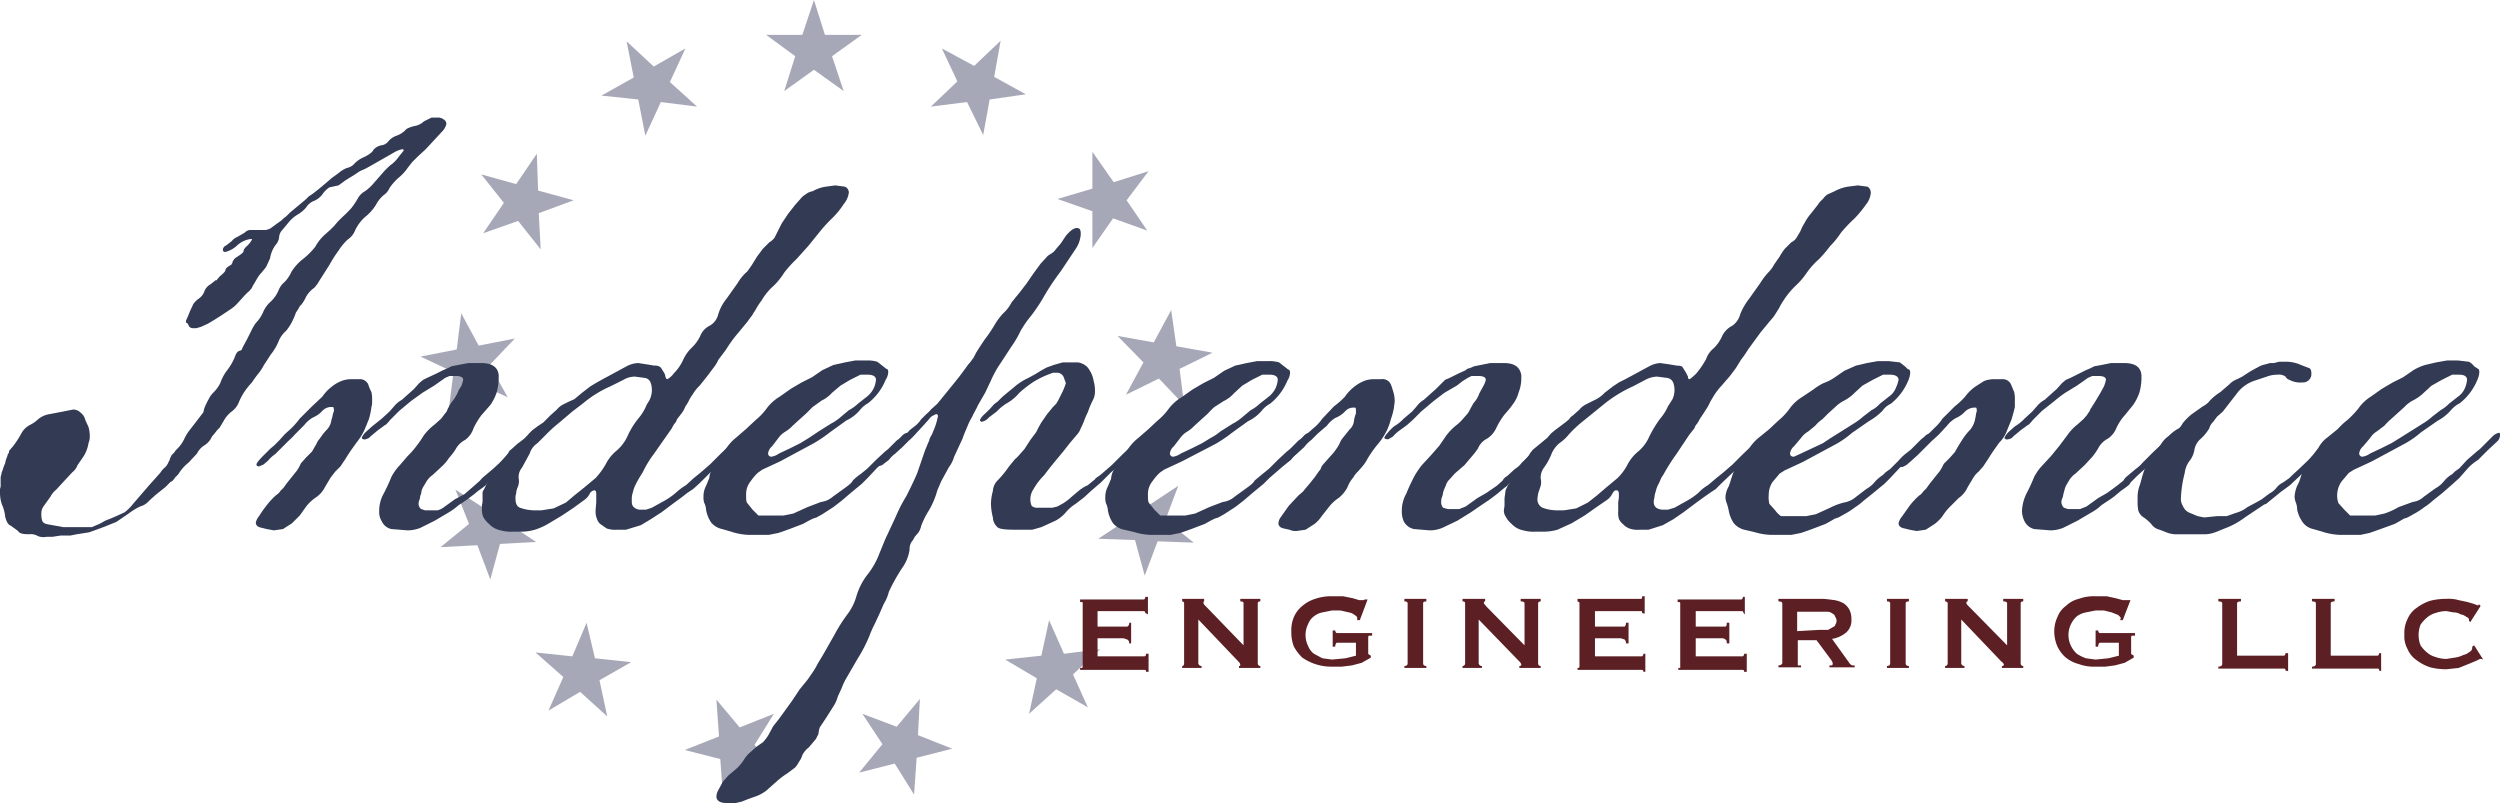 <svg xmlns="http://www.w3.org/2000/svg" viewBox="0 0 387 124.4"><path d="M152.2,20.9l-2.5-5.1-5.6.7,4.1-3.9-2.4-5.1,5,2.7,4.1-3.9-1,5.6,4.9,2.7-5.6.8Zm20.1,12.9,5.3,1.9L174.4,31l3.4-4.5-5.4,1.7-3.3-4.7v5.7l-5.4,1.6,5.4,1.9v5.7Zm7.1,24.8,3.9,4.1-.7-5.6,5.1-2.5-5.6-1-.8-5.6-2.7,5L173,52l4,4.1-2.7,5Zm-3.7,25,1.5,5.5,2-5.3,5.6.2-4.4-3.5,2-5.3-4.7,3.1-4.5-3.5,1.5,5.5L170,83.4ZM160.5,105l-1.2,5.5,4.2-3.8,4.9,2.8-2.3-5.1,4.2-3.9-5.6.7L162.4,96l-1.2,5.5-5.6.6Zm-23.9,10.2-3.6,4.4,5.5-1.4,3,4.8.4-5.7,5.5-1.4-5.3-2.1.3-5.6-3.6,4.3-5.3-2ZM111.3,114l-5.3,2.1,5.5,1.4.4,5.6,3-4.8,5.5,1.4-3.6-4.4,3-4.8-5.3,2.1-3.6-4.3ZM88.6,101.6l-5.7-.6,4.3,3.8L84.9,110l4.9-2.9,4.2,3.8-1.2-5.6,4.9-2.8-5.6-.6-1.3-5.5ZM75.3,78.9l-4.8-3.1,2.1,5.3-4.4,3.6,5.7-.3,2,5.3,1.5-5.5,5.6-.3-4.7-3.1,1.4-5.5ZM74.1,53.5l-2.7-5-.7,5.6-5.6,1.1,5.1,2.4-.7,5.6,3.9-4.1,5.2,2.4-2.8-5,3.9-4.1Zm9.2-24-.2-5.7-3.2,4.7L74.5,27,78,31.4l-3.2,4.7,5.4-1.9,3.5,4.4L83.4,33l5.4-2Zm20.4-16.8,2.4-5.2-4.9,2.8L97,6.4,98.1,12l-5,2.8,5.7.6L99.9,21l2.4-5.2,5.6.7Zm29.7-7.3h-5.7L126,0h0l-1.8,5.4h-5.6l4.5,3.3-1.7,5.4h0l4.6-3.3,4.6,3.3-1.8-5.4,4.6-3.3Z" style="fill:#a7a8b7"/><path d="M177.3,94.9c0-.1-.1-.3-.2-.3h-7.2V97h4.6a.6.6,0,0,0,.3-.6h.3v3.2h-.3a.6.6,0,0,0-.3-.6l-.6-.2h-4v2.8h7.3c.2-.1.2-.2.2-.4h.4v2.8h-.4c0-.2,0-.3-.2-.3h-10v-.3h.3a.4.4,0,0,0,.1-.3V93.4c0-.1,0-.2-.1-.2h-.3v-.4h9.9a.5.5,0,0,0,.2-.4h.4v2.7Z" style="fill:#5b1f24"/><path d="M183,103.1c.2,0,.3-.2.3-.4V93.4a.3.3,0,0,0-.3-.3v-.4h3.4v.4c-.1,0-.1,0-.1.2s.1.3.4.6l5.8,6V93.4c0-.2-.1-.3-.5-.3v-.4h3.1v.4c-.3,0-.4.1-.4.3v9.3a.4.4,0,0,0,.4.4v.3h-3.3v-.3c.2,0,.2-.1.2-.2a.9.9,0,0,0-.3-.5l-6.2-6.5v6.8a.5.5,0,0,0,.5.4v.3h-3Z" style="fill:#5b1f24"/><path d="M210.5,96h-.4v-.3c0-.2-.1-.3-.4-.5a1.9,1.9,0,0,0-.9-.4l-1.3-.3h-1.3l-1.5.3a3.1,3.1,0,0,0-1.3.6,2.7,2.7,0,0,0-.9,1.2,3.8,3.8,0,0,0,0,3.4,2.7,2.7,0,0,0,.9,1.2l1.3.7,1.5.2,2.1-.2,1.6-.4V99.5h-3a.8.8,0,0,0-.2.6h-.4V97.6h.4a.5.5,0,0,0,.2.4h5.5v.4h-.5a.4.4,0,0,0-.1.3v2.3c0,.2,0,.3.1.3l.3.2v.3l-1.4.8-1.5.4-1.6.2h-1.5a7.9,7.9,0,0,1-4.6-1.4,7,7,0,0,1-1.3-1.7,5.9,5.9,0,0,1-.4-2.3,5.3,5.3,0,0,1,.4-2.3,4.5,4.5,0,0,1,1.3-1.7,5.6,5.6,0,0,1,2-1.1,7.5,7.5,0,0,1,2.6-.4h1.7l1.5.3,1,.3h.6c.1,0,.2,0,.2-.1h.5Z" style="fill:#5b1f24"/><path d="M217.4,103.1c.4,0,.5-.2.5-.4V93.4c0-.2-.1-.3-.5-.3v-.4h3.4v.4c-.4,0-.5.1-.5.3v9.3c0,.2.1.4.5.4v.3h-3.4Z" style="fill:#5b1f24"/><path d="M226.4,103.1a.4.4,0,0,0,.4-.4V93.4c0-.2-.1-.3-.4-.3v-.4h3.5v.4c-.1,0-.2,0-.2.2s.2.3.4.6l5.9,6V93.4q0-.3-.6-.3v-.4h3.1v.4c-.2,0-.4.1-.4.3v9.3a.4.4,0,0,0,.4.4v.3h-3.3v-.3c.2,0,.3-.1.3-.2a.9.9,0,0,0-.3-.5l-6.3-6.5v6.8a.5.5,0,0,0,.5.4v.3h-3Z" style="fill:#5b1f24"/><path d="M254.2,94.9c0-.1,0-.3-.1-.3h-7.2V97h4.6a.8.8,0,0,0,.2-.6h.4v3.2h-.4a.8.8,0,0,0-.2-.6l-.6-.2h-4v2.8h7.3a.5.5,0,0,0,.2-.4h.3v2.8h-.3c0-.2-.1-.3-.2-.3h-10v-.3h.2a.4.4,0,0,0,.1-.3V93.4c0-.1,0-.2-.1-.2s-.1-.1-.2-.1v-.4h9.9c.1-.1.1-.2.1-.4h.4v2.7Z" style="fill:#5b1f24"/><path d="M269.9,94.9c0-.1-.1-.3-.2-.3h-7.2V97h4.6c.2-.1.2-.3.2-.6h.4v3.2h-.4c0-.3,0-.5-.2-.6a.8.8,0,0,0-.6-.2h-4v2.8h7.3a.5.5,0,0,0,.2-.4h.4v2.8H270c0-.2-.1-.3-.2-.3h-10v-.3h.3V93.4a.3.3,0,0,0-.1-.2h-.3v-.4h9.9a.5.5,0,0,0,.2-.4h.3v2.7Z" style="fill:#5b1f24"/><path d="M282.3,92.7l1.7.2a4.6,4.6,0,0,1,1.4.5,2.8,2.8,0,0,1,.9,1,3.3,3.3,0,0,1,.3,1.5,2.5,2.5,0,0,1-.8,2,4.5,4.5,0,0,1-2.2,1l2.8,3.9.3.2h.4v.3h-3.9v-.3h.4a.3.3,0,0,0,.1-.2v-.2l-.2-.4-2.3-3.1h-2.9V103h.5v.3h-3.5v-.3c.4,0,.6-.2.6-.4V93.4q0-.3-.6-.3v-.4Zm-.6,4.8H283l.7-.4c.2-.1.4-.2.4-.4a1,1,0,0,0,0-1.2.7.7,0,0,0-.4-.5,1.5,1.5,0,0,0-.7-.3h-4.8v3Z" style="fill:#5b1f24"/><path d="M292.1,103.1c.4,0,.5-.2.5-.4V93.4c0-.2-.1-.3-.5-.3v-.4h3.4v.4c-.4,0-.5.1-.5.3v9.3c0,.2.1.4.5.4v.3h-3.4Z" style="fill:#5b1f24"/><path d="M301.1,103.1a.4.4,0,0,0,.4-.4V93.4c0-.2-.2-.3-.4-.3v-.4h3.5v.4c-.1,0-.2,0-.2.2s.1.3.4.6l5.9,6V93.4q0-.3-.6-.3v-.4h3.1v.4c-.3,0-.4.1-.4.3v9.3a.4.4,0,0,0,.4.4v.3h-3.3v-.3c.2,0,.3-.1.3-.2s-.1-.3-.4-.5l-6.2-6.5v6.8a.5.5,0,0,0,.5.4v.3h-3Z" style="fill:#5b1f24"/><path d="M328.6,96h-.4c0-.1.1-.2.1-.3s-.2-.3-.4-.5l-1-.4-1.2-.3h-1.3l-1.5.3a3.5,3.5,0,0,0-1.4.6,3.8,3.8,0,0,0-.9,1.2,3.8,3.8,0,0,0,0,3.4,3.8,3.8,0,0,0,.9,1.2,6.1,6.1,0,0,0,1.4.7l1.5.2,2-.2,1.6-.4V99.5h-3a.8.8,0,0,0-.2.6h-.4V97.6h.4a.5.5,0,0,0,.2.4h5.5v.4H330a.4.4,0,0,0-.1.3v2.3c0,.2,0,.3.1.3l.3.2v.3l-1.4.8-1.5.4-1.5.2h-1.5a6.8,6.8,0,0,1-2.6-.4,5.4,5.4,0,0,1-2-1,5.2,5.2,0,0,1-1.3-1.7,5.9,5.9,0,0,1-.5-2.3,5.2,5.2,0,0,1,.5-2.3,3.7,3.7,0,0,1,1.3-1.7,4.3,4.3,0,0,1,2-1.1,6.8,6.8,0,0,1,2.6-.4h1.7l1.4.3,1.1.3h1.2Z" style="fill:#5b1f24"/><path d="M353.8,103.8c0-.2-.1-.3-.2-.3H343.4v-.3c.4,0,.6-.2.6-.4V93.4q0-.3-.6-.3v-.4h3.5v.4q-.6,0-.6.3v8.1h7.3a.5.5,0,0,0,.2-.4h.4v2.8Z" style="fill:#5b1f24"/><path d="M368.3,103.8c0-.2-.1-.3-.2-.3H357.9v-.3c.4,0,.6-.2.6-.4V93.4q0-.3-.6-.3v-.4h3.5v.4q-.6,0-.6.3v8.1h7.3a.5.5,0,0,0,.2-.4h.3v2.8Z" style="fill:#5b1f24"/><path d="M384.1,102h-.2l-.6.3-1.2.5-1.5.6-1.9.2a10.1,10.1,0,0,1-2.5-.3,7,7,0,0,1-2.1-1.1,3.9,3.9,0,0,1-1.4-1.7,4.1,4.1,0,0,1-.5-2.3,4.7,4.7,0,0,1,.5-2.4,3.9,3.9,0,0,1,1.4-1.7,7,7,0,0,1,2.1-1.1,10.1,10.1,0,0,1,2.5-.3,5.8,5.8,0,0,1,1.9.2l1.4.3,1,.3.5.2h.2v-.2l.3.3-1.6,2.5-.2-.2h0v-.2c0-.1-.1-.3-.4-.4a1.9,1.9,0,0,0-.9-.4,2,2,0,0,0-1.1-.3l-1.1-.2a5.1,5.1,0,0,0-1.7.3,3.3,3.3,0,0,0-1.3.7,5.2,5.2,0,0,0-1,1.1,4.4,4.4,0,0,0,0,3.2,5.2,5.2,0,0,0,1,1.1,3.3,3.3,0,0,0,1.3.7,5.1,5.1,0,0,0,1.7.3l1.3-.2a4,4,0,0,0,1.3-.4,2.3,2.3,0,0,0,1-.5.7.7,0,0,0,.4-.6v-.2l.3-.2,1.4,2.2Z" style="fill:#5b1f24"/><path d="M51.3,27.6l1.1-.8a4.6,4.6,0,0,1,1.3-.8,2,2,0,0,0,1.1-.6,4.4,4.4,0,0,1,1.6-1.1c.8-.4,1.3-.8,1.4-1.1a2.2,2.2,0,0,1,1.2-.7,1.6,1.6,0,0,0,1.1-.6,2.9,2.9,0,0,1,1.3-.9,3.6,3.6,0,0,0,1.3-.8c.2-.3.7-.5,1.5-.7a2.6,2.6,0,0,0,1.4-.7l1.2-.6h.9a1.5,1.5,0,0,1,1,.3.8.8,0,0,1,.4.7,2.6,2.6,0,0,1-.7,1.2l-2.5,2.7-1.2,1.1-.9.9-.7.9a7.5,7.5,0,0,1-1.5,1.6,8.7,8.7,0,0,0-1.3,1.5,2.5,2.5,0,0,1-.9,1.1,4.9,4.9,0,0,0-1.2,1.5,7.3,7.3,0,0,1-1.7,1.9,6.5,6.5,0,0,0-1.5,2,3.1,3.1,0,0,1-1.2,1.5,9,9,0,0,0-1.4,1.7A19.7,19.7,0,0,0,51,41l-1.4,2.2-.5.8-.4.5-.5.4a4.9,4.9,0,0,0-.8,1,6.3,6.3,0,0,1-.7,1.2,1.8,1.8,0,0,0-.5.7l-.4.6a6.9,6.9,0,0,1-.4,1,7.8,7.8,0,0,1-1.1,1.8,4.3,4.3,0,0,0-1.2,1.7,8.2,8.2,0,0,1-1.2,2l-1.1,1.7a7.2,7.2,0,0,1-.7,1.1A14.9,14.9,0,0,0,39,59.2a11.1,11.1,0,0,0-1.2,1.5,9.4,9.4,0,0,0-.8,1.5,3.2,3.2,0,0,1-1,1.4,4.6,4.6,0,0,0-1.4,1.6l-.6,1-.4.4-.3.4-.5.6a3,3,0,0,1-1.1,1.3,3.1,3.1,0,0,0-1.2,1.3l-1.3,1.4a6.9,6.9,0,0,0-1.4,1.5,2.2,2.2,0,0,1-.6.7l-.3.4a1,1,0,0,1-.5.4l-.8.8-1.5,1.2-1,.9a2.8,2.8,0,0,1-1.4.9,10.8,10.8,0,0,0-1.8,1.1L18,80.8l-2,.8-2.2.8-1.9.3-1,.2H9.4l-1.3.2H7.2A2.4,2.4,0,0,1,5.9,83a2.2,2.2,0,0,0-1.4-.3c-.9,0-1.5-.1-1.7-.5l-1.1-.8c-.5-.2-.7-.7-.9-1.4a5.9,5.9,0,0,0-.5-1.9A5.5,5.5,0,0,1,0,76.4v-.7a1.9,1.9,0,0,0,.1-.8v-.8a1.3,1.3,0,0,1,.1-.6,1.9,1.9,0,0,1,.2-.7,7.6,7.6,0,0,1,.4-1.1,4.1,4.1,0,0,1,.3-1c.1-.3.1-.4.2-.5s.1-.3.1-.4l.6-.7a13.7,13.7,0,0,0,1.3-2,3.2,3.2,0,0,1,1.3-1.3,5.1,5.1,0,0,0,1.3-.9,3.7,3.7,0,0,1,1.8-.8l2.1-.4,1.5-.3a1.6,1.6,0,0,1,1.2.5,1.9,1.9,0,0,1,.7,1.1l.5,1.1a5.2,5.2,0,0,1,.2,1.4,2.8,2.8,0,0,1-.2,1.1,5.4,5.4,0,0,1-.8,2.1L12,72a2.4,2.4,0,0,1-.8,1.1L9.9,74.5,8.7,75.8a3.5,3.5,0,0,0-.9,1.1l-1,1.4a1.9,1.9,0,0,0-.4,1.2,3.4,3.4,0,0,0,.1,1c.1.4.4.6,1.1.7l1.1.2,1.1.2h4.4l1.2-.5.9-.5.5-.2.5-.2.7-.3,1.3-.6a7.6,7.6,0,0,0,1.3-1.3l2.5-2.9.9-1,.8-.9a3.6,3.6,0,0,1,.8-.9,2.5,2.5,0,0,0,.5-.8c.1-.2.2-.3.2-.5l.3-.6a2.2,2.2,0,0,0,.6-.7,5.4,5.4,0,0,0,1.3-1.7,7,7,0,0,1,1-1.6l2-2.6a2.9,2.9,0,0,1,.3-1,9.3,9.3,0,0,1,.5-1,3.6,3.6,0,0,1,.7-1,5.5,5.5,0,0,0,1.1-1.5,7,7,0,0,1,1-1.9,9.4,9.4,0,0,0,1.2-2c.2-.6.4-1,.8-1.1s.3-.2.5-.6l.6-1.1.7-1.4a7.5,7.5,0,0,1,.7-1.2,5.7,5.7,0,0,0,1.1-1.6,4.4,4.4,0,0,1,1.2-1.7,5.3,5.3,0,0,0,1.2-1.7,3.1,3.1,0,0,1,.9-1.3,5,5,0,0,0,1.1-1.6,7.6,7.6,0,0,1,1.8-2,11.2,11.2,0,0,0,1.9-1.9,7.3,7.3,0,0,1,1.4-1.8l.9-.8.6-.6.6-.7.7-.7a17.8,17.8,0,0,0,1.4-1.4,12.8,12.8,0,0,0,1-1.5,2.8,2.8,0,0,1,1.1-1.1,7.2,7.2,0,0,0,1.4-1.3l1.4-1.6a11.4,11.4,0,0,1,1.1-1.1,5.3,5.3,0,0,0,1.3-1.3l.8-1a.2.2,0,0,0-.2-.2,3.6,3.6,0,0,0-1.3.5l-3.5,2-.9.5-.9.4-.9.6-1.3.8-1.1.8L51,29a3.8,3.8,0,0,0-1.1,1.1,3.2,3.2,0,0,1-1.3,1,2.5,2.5,0,0,0-1.2,1,5,5,0,0,1-1.3,1.1,5.3,5.3,0,0,0-1.4,1.2l-1,1.2a1.8,1.8,0,0,0-.5,1.2,2.3,2.3,0,0,1-.6,1.2,4.8,4.8,0,0,0-.8,2l-.5,1.1a2.1,2.1,0,0,1-.4.6l-.5.6a4.3,4.3,0,0,0-.7,1l-.6,1a1.1,1.1,0,0,1-.3.5c-.1.1-.2.3-.4.4l-.5.5-1,1.1a5.7,5.7,0,0,1-1.1,1l-1.5,1-1.1.7-1,.6-1.1.5-.7.2h-.5a.7.7,0,0,1-.7-.4c-.1-.3-.2-.4-.3-.4s-.1-.1-.1-.2a.6.6,0,0,1,.1-.4l.3-.7c.3-.8.6-1.3.7-1.6a3.8,3.8,0,0,1,.9-.9,2.2,2.2,0,0,0,.8-1,2.1,2.1,0,0,1,1-1.2l.5-.4c.1-.1.2-.1.2-.2h.2l.5-.6c.6-.5.9-.8.9-1s.3-.5.7-.7.2-.3.3-.3a.4.4,0,0,0,.1-.3l.2-.3c.1-.2.3-.3.6-.5s.9-.6.9-.8.1-.4.4-.7a3.8,3.8,0,0,0,.9-1.1c0-.1,0-.1-.2-.1a3.8,3.8,0,0,0-2.1,1,4.1,4.1,0,0,1-1.8,1c-.3,0-.4-.1-.4-.4A.8.8,0,0,1,35,38l.9-.7a1.8,1.8,0,0,1,.8-.6l1.2-.7a1.2,1.2,0,0,1,.9-.4h2.4l.6-.2,1.1-.8.7-.5.3-.3.4-.3.6-.6,2.4-2,.5-.5.6-.4.9-.7,1.2-1Z" style="fill:#323a54"/><path d="M45.1,66.3a13.4,13.4,0,0,0,1.3-1.5l1.9-1.9,1.6-1.5a6.7,6.7,0,0,1,1.4-1.5,6,6,0,0,1,1.5-.9,4.1,4.1,0,0,1,1.6-.3h1.2a1.4,1.4,0,0,1,1.4.8,7.3,7.3,0,0,0,.5,1.2,5.3,5.3,0,0,1,.1,1.3,2.8,2.8,0,0,1-.1,1,11.8,11.8,0,0,1-.4,1.9l-.7,1.7a10,10,0,0,1-1.2,1.9c-.5.7-1.1,1.5-1.7,2.5l-.8,1.2-.8.8-.7.9-.9,1.5A4.1,4.1,0,0,1,48.9,77a6.4,6.4,0,0,0-1.5,1.4l-1,1.4L45.2,81l-1.4.9-1.4.2-1.1-.2-.8-.2c-.6-.1-.9-.4-.9-.8a2.3,2.3,0,0,1,.5-1,17.7,17.7,0,0,1,1.2-1.7,11,11,0,0,1,1.5-1.6,1.7,1.7,0,0,0,.6-.6l.5-.5.5-.7.8-1,.8-1,.3-.5.3-.6.8-.9.9-.9.4-.7.3-.5a2.5,2.5,0,0,1,.5-.8,9.8,9.8,0,0,1,1.2-1.5,2.6,2.6,0,0,0,.6-1.4c.2-.5.2-.9.3-1.1a1.1,1.1,0,0,0,.1-.5c0-.1-.1-.3-.1-.4h-.4a1.9,1.9,0,0,0-1.3.6,4.1,4.1,0,0,1-1.4,1,4.4,4.4,0,0,0-1.4,1.2l-1.4,1.4a9.3,9.3,0,0,1-1,1l-1.1,1.1-1,1a5.2,5.2,0,0,0-1.1,1l-.7.6-.7.3c-.2,0-.4-.1-.4-.3s.4-.7,1.1-1.4.3-.3.5-.5l.5-.5.7-.6.7-.7.9-1Zm28.3,8.9.9-.8a4.5,4.5,0,0,1,.7-.7l1.3-1.1,1.1-1,1.3-1.3,2.2-2.1.4-.4a1.5,1.5,0,0,1,.8-.5.3.3,0,0,1,.3.3,1.3,1.3,0,0,1-.4,1,7.6,7.6,0,0,0-1.3,1.3,12.9,12.9,0,0,1-1.8,1.6l-1.4,1.3-.9.8-1.1,1.1c-.1.3-.4.5-.8.8L74,76l-.6.5-1.2.9-1.2.8a11.2,11.2,0,0,1-1.5,1.1l-2.2,1.3-2.2,1.1a5.4,5.4,0,0,1-2,.4l-2.5-.2a2.1,2.1,0,0,1-1.5-1.2,2.7,2.7,0,0,1-.4-1.6,5.4,5.4,0,0,1,.7-2.7,27.8,27.8,0,0,0,1.2-2.6A8.3,8.3,0,0,1,61.9,72l1.2-1.4A12.2,12.2,0,0,0,64.5,69a15.9,15.9,0,0,0,1.1-1.6,8.8,8.8,0,0,1,1.7-1.7l1-.9.6-.8a1.6,1.6,0,0,0,.4-.7l.5-.9a7.7,7.7,0,0,0,1-1.5,4.1,4.1,0,0,1,.6-1.1,6.5,6.5,0,0,0,.3-1q0-.6-1.2-.6h-.9l-.7.3-.7.5-1,.7-1.8,1.1-1.8,1.3-1.8,1.5L60.4,65c-.4.5-.7.8-.8.8l-1.1.8-1.2,1c-.1.2-.4.3-.7.4s-.6-.1-.6-.2.2-.5.6-.9l1-.9,1.5-1.2,1.2-1.1.7-.8a4,4,0,0,1,1.2-1l1.9-1.7.8-.9.6-.5.6-.3,1.3-.6,1.2-.6.7-.3.6-.3,1-.2,1.6-.3h2c1.6,0,2.6.6,2.7,1.9v.5a8.8,8.8,0,0,1-.3,2.1,7.5,7.5,0,0,1-1,2l-1.4,1.6a11.7,11.7,0,0,0-1.2,2A3.6,3.6,0,0,1,72,68.1a3.5,3.5,0,0,0-1.5,1.5,11.3,11.3,0,0,1-1,1.3,6.9,6.9,0,0,1-1.1,1.3L67,73.5a3.8,3.8,0,0,0-.9.9l-.6,1a2.2,2.2,0,0,0-.3,1,1.9,1.9,0,0,0-.2.8,1.9,1.9,0,0,0-.2.7,1,1,0,0,0,.4.9l.6.2h1.9a2.5,2.5,0,0,0,.9-.4l1.8-1.3,1.5-.8Z" style="fill:#323a54"/><path d="M106.2,75.1l1.2-1.1,1-.8,1.5-1.3,1.6-1.6,2.2-2.1.4-.4a2.1,2.1,0,0,1,.9-.5c.2,0,.2.1.2.3a1.3,1.3,0,0,1-.4,1l-1.3,1.3-1.7,1.6-1.5,1.3-2,2-1,.9-.9.6-.9.7-1.1.8-2,1.5-1.7,1.1-1.5.9-2.3.7H95.6a4.2,4.2,0,0,1-1.7-.2l-1-.7a1.8,1.8,0,0,1-.5-.8,2.9,2.9,0,0,1-.2-1.2c0-.5.1-1,.1-1.5V76.5q0-.6-.3-.6a1,1,0,0,0-.7.5,2.7,2.7,0,0,1-1,1.1l-1.5,1.1L87,79.8,85,81a10.2,10.2,0,0,1-2.2,1,7.8,7.8,0,0,1-2.4.3h-1a5.8,5.8,0,0,1-1.9-.2,3.3,3.3,0,0,1-1.8-1,3.5,3.5,0,0,1-.9-1.1,3,3,0,0,1-.2-1v-.8a2.8,2.8,0,0,0,.1-.9v-.9a.8.8,0,0,1,.2-.6l.3-.6.4-.8.4-.9.3-.6.5-.6.8-.9.7-.8.4-.5a1,1,0,0,1,.4-.5l1-.9,1.2-.9.6-.7.5-.5.8-.6.9-.6.5-.5.6-.6,1-.9a3.1,3.1,0,0,1,1-.8l.8-.4.9-.4,1.2-1,1.3-1,1-.6.9-.5,1.3-.7L97,56.7a4.1,4.1,0,0,1,1.8-.5l1.3.2,1.2.2a1.3,1.3,0,0,1,1,.3l.5.8a1.4,1.4,0,0,1,.2.6c.1.3.2.4.3.4a2.9,2.9,0,0,0,1-.9,7.2,7.2,0,0,0,1.5-2.2,6.2,6.2,0,0,1,1.2-1.7,6.2,6.2,0,0,0,1.4-1.9,3,3,0,0,1,1.5-1.6,2.8,2.8,0,0,0,1.3-1.8,7.1,7.1,0,0,1,1.3-2.4l1.7-2.4a7.1,7.1,0,0,1,1.5-1.8l.7-1,.8-1.3.9-1.2,1-1a2.7,2.7,0,0,0,.8-.7l.5-1,.6-1.2,1-1.5,1.1-1.4.8-.9a2.7,2.7,0,0,1,.8-.7,2.3,2.3,0,0,1,1.1-.5,5.9,5.9,0,0,1,2-.7l1.5-.2,1.5.2a1,1,0,0,1,.6.9,3.4,3.4,0,0,1-.8,1.8,12.4,12.4,0,0,1-1.8,2.2,21.9,21.9,0,0,0-2,2.2l-1.7,2.1-1.8,2a18,18,0,0,0-1.9,2.1,10.8,10.8,0,0,1-1.6,2,9.3,9.3,0,0,0-1.9,2.3,12.3,12.3,0,0,0-.8,1.2,5.6,5.6,0,0,1-.5.8,2.1,2.1,0,0,1-.4.6l-.5.7-1.4,1.7a19.7,19.7,0,0,0-1.9,2.6l-1.2,1.6a5.7,5.7,0,0,1-.8,1.3l-.9,1.2-1.2,1.5a6,6,0,0,0-1.1,1.4,5.3,5.3,0,0,0-.6,1,5.6,5.6,0,0,1-.5.8,4.1,4.1,0,0,1-.6,1.1l-.7.9a1.6,1.6,0,0,1-.4.7,4.3,4.3,0,0,0-.4.7l-.7,1-2.1,3a16,16,0,0,0-1.7,2.8l-.5.8-.4.7-.3.6a4.6,4.6,0,0,0-.3.9,3.6,3.6,0,0,0-.2,1v.6q0,1,1.2,1.2h1l.9-.3,1.8-1a10.8,10.8,0,0,0,1.9-1.3A9.1,9.1,0,0,1,106.2,75.1Zm-23-6.5A3,3,0,0,0,82,70.2l-1.2,2.2a2.2,2.2,0,0,0-.5,1.7,2.3,2.3,0,0,1-.2,1.4,2.9,2.9,0,0,0-.2.9,1.9,1.9,0,0,0-.1.8c0,.7.2,1.2.7,1.4a6.9,6.9,0,0,0,2.2.4h1.1l1.9-.3,1.9-.9,1.3-1.1,1.5-1.2L92.2,74a11.4,11.4,0,0,0,1.6-2.2,6.4,6.4,0,0,1,1.6-2,6.5,6.5,0,0,0,1.7-2.2,12.6,12.6,0,0,1,1.7-2.8,7.6,7.6,0,0,0,1.2-1.9c.2-.5.5-.8.6-1.1a3.4,3.4,0,0,0,.3-1.7,2.9,2.9,0,0,0-.2-.9,1.1,1.1,0,0,0-.9-.7l-1.5-.2a3.5,3.5,0,0,0-1.8.5l-2,1a17.5,17.5,0,0,0-4.2,2.6l-1.7,1.3-2,1.7a22.3,22.3,0,0,0-2,1.8Z" style="fill:#323a54"/><path d="M133.4,74.9l-1.7,1.4-1.4,1.2-1.3,1-1.7,1.1-.9.5-.6.2-.6.3-.9.5-2.1.8-1.7.6-1.5.3h-3.1a9.7,9.7,0,0,1-2.4-.4l-1.7-.5a3,3,0,0,1-1.7-1,5,5,0,0,1-.8-2,2.9,2.9,0,0,0-.3-1.1,2.8,2.8,0,0,1-.1-.9,3.5,3.5,0,0,1,.4-1.7l.5-1.2a2.9,2.9,0,0,1,.2-.9,2.5,2.5,0,0,1,.4-.7,3.8,3.8,0,0,1,.7-1.1l1.4-2a7.1,7.1,0,0,1,1.5-1.6l1.5-1.3,1.5-1.4a9.8,9.8,0,0,0,1.7-1.8,7,7,0,0,1,2-1.8l1.7-1.2,1.7-1,1.6-.8,1.6-1.1,1.7-.8,1.8-.4,1.6-.3h1.8a5.1,5.1,0,0,1,1.6.2l.9.7.5.4c.2,0,.3.2.3.5a2.4,2.4,0,0,1-.4,1.2,8.9,8.9,0,0,1-2.7,3.6,4.2,4.2,0,0,0-1.3,1.1,6.3,6.3,0,0,1-2.1,1.6l-2.5,1.8a22,22,0,0,1-2.5,1.7l-5.2,2.8-1.5.7-1.3.6-.7.5a8.1,8.1,0,0,0-1.1,1.3,3.1,3.1,0,0,0-.7,2c0,.8,0,1.2.2,1.4l.8,1,.9.9h3.9l1.5-.3,2.2-1,2.1-.8a3.3,3.3,0,0,0,1.8-.8l1.8-1.3c.7-.5,1.2-.9,1.3-1.2a7.6,7.6,0,0,1,1.2-1l.5-.4.6-.5,1.3-1.3,1.4-1.3.5-.4.6-.6.7-.7.4-.3.4-.4a1.5,1.5,0,0,1,.8-.5.3.3,0,0,1,.3.3,1.3,1.3,0,0,1-.4,1l-1.5,1.3a6,6,0,0,1-.8.8,3,3,0,0,1-.8.8l-1.4,1.2L134.3,74ZM125.8,63l-1,1-1,.9-1.1,1a5.3,5.3,0,0,1-1.1.9,3.6,3.6,0,0,0-1.1,1l-1,1.3a1.7,1.7,0,0,0-.6,1.1.5.5,0,0,0,.5.5,2.8,2.8,0,0,0,1.2-.5l1.7-.8,1.6-.8,1.3-.8,1.5-1,1.9-1.2a7.4,7.4,0,0,0,1.6-1.1l1.2-1a6.1,6.1,0,0,0,1.4-1l1.4-1.1a3.8,3.8,0,0,0,1.1-1.4,4.1,4.1,0,0,0,.3-1.2c0-.5-.4-.8-1.3-.8h-1.1l-1.6.8-1.5.9-1.3,1.1a5.1,5.1,0,0,1-1.6,1.2Z" style="fill:#323a54"/><path d="M141.8,67.1a11.1,11.1,0,0,1-1.1,1.1l-1,1-1.1,1a4.7,4.7,0,0,0-1,1l-.8.6a.9.9,0,0,1-.6.3c-.3,0-.4-.1-.4-.3s.3-.7,1.1-1.4l.4-.5.6-.5.7-.6.7-.7a2.9,2.9,0,0,1,.7-.8,2.3,2.3,0,0,0,.8-.7l.9-.7a4.5,4.5,0,0,0,.9-1l.8-.8a4.6,4.6,0,0,0,.7-.7l1-.9,1.3-1.6,1.3-1.6.8-1,.6-.8.8-1.1c.4-.4.6-.8.8-1l.4-.8.5-.8.8-1.2a21.9,21.9,0,0,0,1.5-2.2,10.2,10.2,0,0,1,1.4-1.9,5.9,5.9,0,0,0,1.3-1.7l1.3-1.6,1-1.3,1.1-1.6,1.1-1.5,1.1-1.2.9-.6.5-.6.6-.7.8-1.2c.7-.8,1.2-1.2,1.7-1.2s.6.3.6,1a4.6,4.6,0,0,1-.7,2.1L164.2,42a37.4,37.4,0,0,0-2.6,3.9,26.1,26.1,0,0,1-2,3,16.4,16.4,0,0,0-1.6,2.3,16.2,16.2,0,0,1-1.4,2.4l-1.7,2.6a16.3,16.3,0,0,0-1.5,2.7l-.9,1.9-1.1,1.9c-.3.7-.7,1.3-.9,1.8a9,9,0,0,0-.7,1.4c-.3.7-.6,1.4-.8,2l-1.3,2.8a4.8,4.8,0,0,1-.8,1.6l-.6,1.1-.6,1.1-.6,1.4a12.6,12.6,0,0,1-1.3,3.1,13.4,13.4,0,0,0-1.2,2.4,3,3,0,0,1-.4,1l-.6.7a3.5,3.5,0,0,1-.5.8,2.1,2.1,0,0,0-.3,1.2,6.4,6.4,0,0,1-1.2,2.9,29,29,0,0,0-2,3.6,6.8,6.8,0,0,1-.8,1.9l-.7,1.6-.7,1.5a15.9,15.9,0,0,0-.8,1.8,22.5,22.5,0,0,1-1.8,3.5L131,105a9.3,9.3,0,0,0-.7,1.5l-.6,1.3a5.3,5.3,0,0,1-.6,1.4l-1.2,1.9-1,1.5a4.4,4.4,0,0,0-.2,1l-.4.8-1.1,1.3a3.5,3.5,0,0,0-1,1.2,3.1,3.1,0,0,1-.5,1,4.7,4.7,0,0,1-.6.9l-1.2.9a13.2,13.2,0,0,0-1.6,1.2l-.9.8-.8.7a5.8,5.8,0,0,1-1.4.8l-1.4.5-1,.4-.9.2h-1.5c-1,0-1.5-.4-1.5-1a2.2,2.2,0,0,1,.3-1l.7-1.3.9-1,.6-.5.7-.6a7.6,7.6,0,0,0,1-1.2,5,5,0,0,1,1.1-1.3l.9-.8,1-.7a6.2,6.2,0,0,0,.9-1.2l.7-1.3.8-1,.8-1.1,1.3-1.8,1.2-1.8.9-1.1a10.5,10.5,0,0,0,.8-1.1,11.8,11.8,0,0,0,1.1-1.8c1-1.6,1.8-3.1,2.5-4.3a24.9,24.9,0,0,1,2-3.2,8.5,8.5,0,0,0,1.5-3,10.2,10.2,0,0,1,1.8-3.4,12.2,12.2,0,0,0,1.8-3.3c.4-.9.7-1.8,1.2-2.8l1.3-2.8a23.1,23.1,0,0,1,1.6-3.1c.6-1.2,1.2-2.4,1.7-3.6l1.2-3.5.5-1.2a1.4,1.4,0,0,0,.2-.6c.1-.1.1-.2.2-.4a1.6,1.6,0,0,0,.3-.6,10.5,10.5,0,0,0,.8-2.5.3.3,0,0,0-.3-.3l-.6.3a2.3,2.3,0,0,0-.5.5l-.8.9ZM166.5,78a6.4,6.4,0,0,0-1.5,1.3,5.6,5.6,0,0,1-1.6,1.3l-1.1.5-1.1.5-1.4.4h-2.7c-1.5,0-2.4-.1-2.7-.4a2.1,2.1,0,0,1-.7-1.5,8.9,8.9,0,0,1-.3-2.2,8.1,8.1,0,0,1,.3-1.9,2.5,2.5,0,0,1,.8-1.7,16.3,16.3,0,0,0,1.7-2.1l.9-1.1a4.6,4.6,0,0,0,.7-.7l.8-.9.9-1.4.9-1.2.4-.8.4-.7.9-1.3L163,63l.5-.5.3-.5.5-1a9.8,9.8,0,0,0,.7-1.7l-.3-.8a1.1,1.1,0,0,0-1-.8H163l-.8.3a14.8,14.8,0,0,0-2.2,1.1,18.4,18.4,0,0,0-2.2,1.7,7,7,0,0,1-1.9,1.6,7,7,0,0,0-1.6,1.3l-1.2.9a1.9,1.9,0,0,1-1.2.7l-.2-.2q0-.3.6-.9a15.3,15.3,0,0,0,1.3-1.3,3,3,0,0,1,.8-.7l.8-.8.6-.5,1.1-.9a9.1,9.1,0,0,1,2.3-1.5l1.1-.6.8-.5.9-.5,1.1-.4,1.4-.4h2.4a2.7,2.7,0,0,1,1.4.7,4.5,4.5,0,0,1,1,2.2,5.3,5.3,0,0,1,.2,1.6,2.8,2.8,0,0,1-.3,1.3,13.5,13.5,0,0,0-.8,1.9,11.4,11.4,0,0,0-.6,1.4,11.7,11.7,0,0,1-.5,1.1,2.7,2.7,0,0,1-.6,1l-1.1,1.3-1.1,1.4-1,1.2-.9,1.1-1,1.3a9.6,9.6,0,0,0-1.6,2.1,2.8,2.8,0,0,0-.5,1.6,2.5,2.5,0,0,0,.2,1,1.2,1.2,0,0,0,.9.3h2.3l.8-.2.9-.5a9.2,9.2,0,0,0,1.4-1.1l1.2-1,.6-.4.6-.3,1.1-.9c.1-.2.3-.3.6-.5l.5-.4,1.5-1.3,1.6-1.6,2.2-2.1.4-.4a2.1,2.1,0,0,1,.9-.5c.2,0,.2.1.2.3a1.3,1.3,0,0,1-.4,1l-1.3,1.3L174,71.5l-2,1.6-1.6,1.6L169,75.9,167.8,77Z" style="fill:#323a54"/><path d="M195.6,74.9l-1.7,1.4-1.4,1.2-1.3,1-1.7,1.1-.9.5-.6.2-.6.3-.9.5-2.1.8-1.7.6-1.5.3h-3.1a9.7,9.7,0,0,1-2.4-.4L174,82a3,3,0,0,1-1.7-1,5,5,0,0,1-.8-2,2.9,2.9,0,0,0-.3-1.1,2.8,2.8,0,0,1-.1-.9,3.5,3.5,0,0,1,.4-1.7l.5-1.2a2.9,2.9,0,0,1,.2-.9,2.5,2.5,0,0,1,.4-.7,3.8,3.8,0,0,1,.7-1.1l1.4-2a7.1,7.1,0,0,1,1.5-1.6l1.5-1.3,1.5-1.4a9.8,9.8,0,0,0,1.7-1.8,7,7,0,0,1,2-1.8l1.7-1.2,1.7-1,1.6-.8,1.6-1.1,1.7-.8,1.8-.4,1.6-.3h1.8a5.1,5.1,0,0,1,1.6.2l.9.7.5.4c.2,0,.3.2.3.5a2.4,2.4,0,0,1-.4,1.2,8.9,8.9,0,0,1-2.7,3.6,4.2,4.2,0,0,0-1.3,1.1,6.3,6.3,0,0,1-2.1,1.6l-2.5,1.8a22,22,0,0,1-2.5,1.7L183,71.4l-1.5.7-1.3.6-.7.5a8.1,8.1,0,0,0-1.1,1.3,3.1,3.1,0,0,0-.7,2c0,.8,0,1.2.2,1.4l.8,1,.9.9h3.9l1.5-.3,2.2-1,2.1-.8a3.3,3.3,0,0,0,1.8-.8l1.8-1.3c.7-.5,1.2-.9,1.3-1.2l1.2-1,.5-.4.6-.5,1.3-1.3,1.4-1.3.5-.4.6-.6.7-.7.4-.3.4-.4a1.5,1.5,0,0,1,.8-.5.3.3,0,0,1,.3.3,1.3,1.3,0,0,1-.4,1L201,69.9a6,6,0,0,1-.8.8,3,3,0,0,1-.8.8L198,72.7,196.5,74ZM188,63a9.3,9.3,0,0,0-1,1l-1,.9-1.1,1a5.3,5.3,0,0,1-1.1.9,3.6,3.6,0,0,0-1.1,1l-1,1.3a1.7,1.7,0,0,0-.6,1.1.5.5,0,0,0,.5.5,2.8,2.8,0,0,0,1.2-.5l1.7-.8,1.6-.8,1.3-.8a7.7,7.7,0,0,0,1.5-1l1.9-1.2a7.4,7.4,0,0,0,1.6-1.1l1.2-1a6.1,6.1,0,0,0,1.4-1l1.4-1.1a3.8,3.8,0,0,0,1.1-1.4,4.1,4.1,0,0,0,.3-1.2c0-.5-.4-.8-1.3-.8h-1.1l-1.6.8-1.5.9L191,60.9a5.1,5.1,0,0,1-1.6,1.2Z" style="fill:#323a54"/><path d="M203.3,66.3a7,7,0,0,0,1.4-1.5l1.8-1.9a12.9,12.9,0,0,0,1.7-1.5,6.7,6.7,0,0,1,1.4-1.5,6,6,0,0,1,1.5-.9,4.1,4.1,0,0,1,1.6-.3h1.1a1.4,1.4,0,0,1,1.5.8c.2.5.3.9.4,1.2a5.1,5.1,0,0,1,.2,1.3c0,.4-.1.8-.1,1a9.8,9.8,0,0,1-.5,1.9,8.8,8.8,0,0,1-.6,1.7,10,10,0,0,1-1.2,1.9,18,18,0,0,0-1.8,2.5,6.2,6.2,0,0,1-.8,1.2l-.7.8a3.5,3.5,0,0,0-.7.9,4.9,4.9,0,0,0-.9,1.5,5.1,5.1,0,0,1-1.4,1.7,6.4,6.4,0,0,0-1.5,1.4l-1.1,1.4a5.4,5.4,0,0,1-1.1,1.2l-1.4.9-1.4.2a2.3,2.3,0,0,1-1.1-.2l-.9-.2c-.5-.1-.8-.4-.8-.8a1.9,1.9,0,0,1,.4-1l1.2-1.7,1.5-1.6.7-.6.4-.5.6-.7.8-1,.7-1a.9.9,0,0,0,.3-.5,2.1,2.1,0,0,1,.4-.6l.8-.9.8-.9.5-.7.3-.5a5.9,5.9,0,0,1,.4-.8l1.2-1.5a2.1,2.1,0,0,0,.7-1.4,5.3,5.3,0,0,1,.3-1.1v-.5a.6.6,0,0,0-.1-.4h-.4a1.7,1.7,0,0,0-1.2.6,4.2,4.2,0,0,1-1.5,1,4.4,4.4,0,0,0-1.3,1.2L204,67.1l-1,1a5.7,5.7,0,0,0-1.1,1.1l-1.1,1a4.7,4.7,0,0,0-1,1l-.8.6a.9.9,0,0,1-.6.3c-.3,0-.4-.1-.4-.3s.3-.7,1.1-1.4l.4-.5.6-.5.7-.6.7-.7a2.8,2.8,0,0,1,.9-1Zm28.4,8.9.9-.8a1.6,1.6,0,0,1,.7-.7l1.2-1.1a3.6,3.6,0,0,0,1.1-1,15.6,15.6,0,0,0,1.3-1.3l2.2-2.1.5-.4a1.5,1.5,0,0,1,.8-.5.3.3,0,0,1,.3.3,1.4,1.4,0,0,1-.5,1L239,69.9l-1.8,1.6-1.5,1.3-.8.8a5.6,5.6,0,0,0-1.1,1.1,3.6,3.6,0,0,1-.9.8l-.6.5-.6.5-1.2.9-1.2.8-1.6,1.1-2.1,1.3-2.3,1.1a5,5,0,0,1-2,.4l-2.4-.2a2.3,2.3,0,0,1-1.6-1.2,3.8,3.8,0,0,1-.3-1.6,5.4,5.4,0,0,1,.7-2.7c.4-1,.8-1.8,1.2-2.6a14,14,0,0,1,1.2-1.8l1.3-1.4,1.4-1.6,1.1-1.6a8.8,8.8,0,0,1,1.7-1.7,7.6,7.6,0,0,0,.9-.9l.7-.8a4.3,4.3,0,0,0,.4-.7l.5-.9a4.2,4.2,0,0,0,.9-1.5l.6-1.1a3.5,3.5,0,0,0,.4-1q0-.6-1.2-.6h-1l-.6.3-.8.5-.9.7-1.9,1.1-1.7,1.3L220,63.7,218.7,65l-.9.8-1.1.8a5.9,5.9,0,0,0-1.1,1l-.7.4c-.4,0-.6-.1-.6-.2s.2-.5.6-.9a7.6,7.6,0,0,1,.9-.9,6.4,6.4,0,0,0,1.5-1.2l1.3-1.1.7-.8a3.6,3.6,0,0,1,1.1-1l1.9-1.7.9-.9.5-.5.7-.3,1.2-.6,1.3-.6a.9.9,0,0,1,.6-.3l.7-.3,1-.2,1.5-.3h2.1c1.6,0,2.5.6,2.7,1.9v.5a5.9,5.9,0,0,1-.4,2.1,5.4,5.4,0,0,1-1,2c-.4.6-.9,1.1-1.3,1.6a11.7,11.7,0,0,0-1.2,2,3.8,3.8,0,0,1-1.4,1.6,2.9,2.9,0,0,0-1.4,1.5,11.3,11.3,0,0,1-1,1.3l-1.1,1.3-1.5,1.3-.8.9a2.1,2.1,0,0,0-.6,1,6.9,6.9,0,0,0-.4,1,3.1,3.1,0,0,1-.2.8,1.7,1.7,0,0,0-.1.7,1.2,1.2,0,0,0,.3.9l.7.2h1.8l1-.4,1.8-1.3,1.4-.8Z" style="fill:#323a54"/><path d="M264.4,75.1l1.3-1.1,1-.8,1.5-1.3,1.6-1.6,2.2-2.1.4-.4a1.5,1.5,0,0,1,.8-.5.3.3,0,0,1,.3.3,1.3,1.3,0,0,1-.4,1,7.6,7.6,0,0,0-1.3,1.3,12.9,12.9,0,0,1-1.8,1.6l-1.4,1.3-2.1,2-.9.9-.9.6-1,.7-1.1.8-2,1.5L259,80.4l-1.6.9-2.2.7h-1.4a3.7,3.7,0,0,1-1.6-.2,2.9,2.9,0,0,1-1-.7,2.1,2.1,0,0,1-.6-.8,3.5,3.5,0,0,1-.1-1.2V77.7a4.9,4.9,0,0,0,.1-1.2c0-.4-.1-.6-.4-.6s-.4.2-.6.5a2.7,2.7,0,0,1-1,1.1L247,78.6l-1.7,1.2-2,1.2-2.2,1a7.8,7.8,0,0,1-2.4.3h-1a5.8,5.8,0,0,1-1.9-.2,3.3,3.3,0,0,1-1.8-1,3.5,3.5,0,0,1-.9-1.1,1.7,1.7,0,0,1-.3-1c0-.2.1-.5.1-.8v-.9c0-.4.1-.7.1-.9a3.5,3.5,0,0,1,.1-.6l.3-.6a5.6,5.6,0,0,0,.5-.8,9.2,9.2,0,0,0,.3-.9l.4-.6.5-.6.8-.9.7-.8.3-.5.4-.5,1.1-.9,1.1-.9.6-.7.6-.5.8-.6.8-.6.6-.5a1.7,1.7,0,0,1,.6-.6l1-.9a3.1,3.1,0,0,1,1-.8l.8-.4.8-.4a5,5,0,0,0,1.3-1l1.3-1,.9-.6,1-.5,1.3-.7,2.4-1.3a4.1,4.1,0,0,1,1.7-.5l1.4.2,1.2.2q.8,0,.9.3l.5.8.3.6c0,.3.1.4.2.4s.5-.3,1.1-.9a14.3,14.3,0,0,0,1.5-2.2,3.7,3.7,0,0,1,1.2-1.7,6.2,6.2,0,0,0,1.3-1.9,3.5,3.5,0,0,1,1.6-1.6,3.2,3.2,0,0,0,1.2-1.8,10,10,0,0,1,1.4-2.4l1.7-2.4a10.3,10.3,0,0,1,1.4-1.8,4.3,4.3,0,0,0,.7-1l.9-1.3a8.3,8.3,0,0,1,.8-1.2l1-1a1.9,1.9,0,0,0,.8-.7l.6-1a6.6,6.6,0,0,1,.6-1.2,7.7,7.7,0,0,1,1-1.5l1.1-1.4a3.6,3.6,0,0,1,.8-.9,2.3,2.3,0,0,1,.7-.7l1.1-.5a6.8,6.8,0,0,1,2-.7l1.6-.2,1.5.2a1.1,1.1,0,0,1,.5.9,3.2,3.2,0,0,1-.7,1.8,19.2,19.2,0,0,1-1.8,2.2A22.3,22.3,0,0,0,285,36a13.9,13.9,0,0,1-1.7,2.1,23,23,0,0,1-1.7,2,12,12,0,0,0-1.9,2.1,11.2,11.2,0,0,1-1.7,2,12.2,12.2,0,0,0-1.9,2.3,8.8,8.8,0,0,0-.7,1.2l-.5.8-.4.6-.6.7-1.4,1.7-1.9,2.6a14.2,14.2,0,0,1-1.1,1.6l-.8,1.3-.9,1.2-1.3,1.5a11,11,0,0,0-1.1,1.4l-.6,1-.4.8-.7,1.1-.6.9a4.3,4.3,0,0,1-.4.7,1.6,1.6,0,0,0-.4.7l-.8,1-2,3a30.3,30.3,0,0,0-1.8,2.8,5.6,5.6,0,0,1-.5.8l-.3.7-.3.6a4.6,4.6,0,0,0-.3.9,3.6,3.6,0,0,0-.2,1,1.8,1.8,0,0,0-.1.6c0,.7.4,1.1,1.3,1.2h.9l1-.3,1.8-1a10.8,10.8,0,0,0,1.9-1.3A6.5,6.5,0,0,1,264.4,75.1Zm-23-6.5a4.4,4.4,0,0,0-1.2,1.6,9.4,9.4,0,0,1-1.2,2.2,2.6,2.6,0,0,0-.5,1.7,2.3,2.3,0,0,1-.1,1.4l-.3.9c0,.2-.1.5-.1.8a1.4,1.4,0,0,0,.8,1.4,6.4,6.4,0,0,0,2.2.4h1.1l1.9-.3,1.8-.9,1.4-1.1,1.4-1.2,1.8-1.5a8.3,8.3,0,0,0,1.6-2.2,6.7,6.7,0,0,1,1.7-2,6.3,6.3,0,0,0,1.6-2.2,18.2,18.2,0,0,1,1.7-2.8,7.6,7.6,0,0,0,1.2-1.9l.7-1.1a3.4,3.4,0,0,0,.3-1.7,2.9,2.9,0,0,0-.2-.9,1.2,1.2,0,0,0-.9-.7l-1.6-.2a4.1,4.1,0,0,0-1.8.5l-1.9,1a20.5,20.5,0,0,0-4.3,2.6l-1.6,1.3-2.1,1.7a17.9,17.9,0,0,0-1.9,1.8A6.9,6.9,0,0,1,241.4,68.6Z" style="fill:#323a54"/><path d="M291.7,74.9,290,76.3l-1.5,1.2a9.1,9.1,0,0,1-1.3,1,12.7,12.7,0,0,1-1.7,1.1l-.9.5-.6.2-.5.3-.9.5-2.1.8-1.7.6-1.5.3h-3.1a9.8,9.8,0,0,1-2.5-.4L270,82a3.1,3.1,0,0,1-1.6-1,5,5,0,0,1-.8-2,8.1,8.1,0,0,0-.3-1.1,2.9,2.9,0,0,1-.2-.9,3.7,3.7,0,0,1,.5-1.7c.2-.5.3-.9.4-1.2l.3-.9.3-.7.7-1.1,1.5-2a6.4,6.4,0,0,1,1.4-1.6l1.6-1.3,1.5-1.4a9.8,9.8,0,0,0,1.7-1.8,6.6,6.6,0,0,1,1.9-1.8l1.8-1.2a9.1,9.1,0,0,1,1.6-1,7.6,7.6,0,0,0,1.6-.8l1.6-1.1,1.8-.8,1.7-.4,1.7-.3h1.7l1.7.2.9.7a1,1,0,0,0,.5.4c.1,0,.2.2.2.5a3.5,3.5,0,0,1-.3,1.2,8.9,8.9,0,0,1-2.7,3.6,3.3,3.3,0,0,0-1.3,1.1,9.6,9.6,0,0,1-2.1,1.6l-2.6,1.8a14.6,14.6,0,0,1-2.4,1.7l-5.2,2.8-1.5.7-1.3.6-.8.5-1.1,1.3a3.6,3.6,0,0,0-.6,2,4.2,4.2,0,0,0,.1,1.4l.9,1a3.6,3.6,0,0,0,.9.9h3.9l1.5-.3,2.2-1a10.2,10.2,0,0,1,2.1-.8,3.7,3.7,0,0,0,1.8-.8l1.7-1.3a4.5,4.5,0,0,0,1.4-1.2,7.6,7.6,0,0,1,1.2-1l.4-.4.7-.5,1.3-1.3a7.9,7.9,0,0,1,1.4-1.3l.5-.4.6-.6.7-.7.3-.3.5-.4a1.5,1.5,0,0,1,.8-.5.3.3,0,0,1,.3.3,1.4,1.4,0,0,1-.5,1l-1.4,1.3-.8.8a6,6,0,0,1-.8.8,7.9,7.9,0,0,0-1.5,1.2L292.6,74ZM284.1,63,283,64l-.9.9a5.2,5.2,0,0,0-1.1,1l-1.1.9a3.6,3.6,0,0,0-1.1,1l-1.1,1.3a1.7,1.7,0,0,0-.6,1.1c0,.3.2.5.6.5l1.1-.5,1.7-.8,1.7-.8,1.2-.8,1.6-1,1.9-1.2a9.7,9.7,0,0,0,1.5-1.1l1.3-1a4.1,4.1,0,0,0,1.3-1l1.4-1.1a3,3,0,0,0,1.1-1.4,5.4,5.4,0,0,0,.4-1.2c0-.5-.5-.8-1.3-.8h-1.1l-1.6.8-1.6.9-1.2,1.1a6.6,6.6,0,0,1-1.6,1.2A5.5,5.5,0,0,0,284.1,63Z" style="fill:#323a54"/><path d="M299.4,66.3a7.5,7.5,0,0,0,1.3-1.5l1.9-1.9a11.7,11.7,0,0,0,1.6-1.5,7.1,7.1,0,0,1,1.5-1.5l1.4-.9a4.1,4.1,0,0,1,1.6-.3h1.2a1.4,1.4,0,0,1,1.4.8l.5,1.2a5.3,5.3,0,0,1,.1,1.3v1c-.2.9-.4,1.5-.5,1.9l-.7,1.7a5,5,0,0,1-1.2,1.9c-.5.7-1.1,1.5-1.7,2.5l-.8,1.2-.7.8a3.6,3.6,0,0,0-.8.9l-.9,1.5a4.1,4.1,0,0,1-1.4,1.7l-1.4,1.4a7.9,7.9,0,0,0-1.1,1.4,6.6,6.6,0,0,1-1.2,1.2l-1.4.9-1.4.2-1.1-.2-.8-.2c-.6-.1-.9-.4-.9-.8a2.3,2.3,0,0,1,.5-1l1.2-1.7a11,11,0,0,1,1.5-1.6,1.7,1.7,0,0,0,.6-.6l.5-.5.5-.7.8-1,.8-1,.3-.5.3-.6.9-.9.8-.9.4-.7.3-.5.5-.8a9.8,9.8,0,0,1,1.2-1.5,3.7,3.7,0,0,0,.7-1.4,8.9,8.9,0,0,0,.2-1.1,1.1,1.1,0,0,0,.1-.5.6.6,0,0,0-.1-.4h-.4a2.2,2.2,0,0,0-1.3.6,4.1,4.1,0,0,1-1.4,1,4.4,4.4,0,0,0-1.4,1.2l-1.3,1.4-1.1,1-1.1,1.1-1,1-1.1,1-.7.6-.6.3c-.3,0-.5-.1-.5-.3s.4-.7,1.1-1.4.3-.3.5-.5l.6-.5.6-.6.7-.7.9-1Zm28.3,8.9,1-.8a2.2,2.2,0,0,1,.6-.7l1.3-1.1a5.5,5.5,0,0,0,1.1-1l1.3-1.3,2.2-2.1.4-.4c.4-.3.6-.5.9-.5s.2.1.2.3a1.3,1.3,0,0,1-.4,1L335,69.9a12.9,12.9,0,0,1-1.8,1.6l-1.4,1.3-.9.8-1.1,1.1c-.1.3-.4.5-.8.8l-.7.5-.6.5a9.4,9.4,0,0,1-1.2.9l-1.2.8a7.2,7.2,0,0,1-1.5,1.1l-2.2,1.3-2.2,1.1a5.4,5.4,0,0,1-2,.4l-2.5-.2a2.3,2.3,0,0,1-1.5-1.2,3.8,3.8,0,0,1-.4-1.6,6.8,6.8,0,0,1,.7-2.7,27.8,27.8,0,0,0,1.2-2.6,8.3,8.3,0,0,1,1.3-1.8l1.3-1.4,1.3-1.6,1.2-1.6a7.6,7.6,0,0,1,1.6-1.7l1-.9c.2-.3.5-.5.6-.8a1.6,1.6,0,0,0,.4-.7c.2-.2.3-.5.6-.9l.9-1.5.6-1.1a6.5,6.5,0,0,0,.3-1q0-.6-1.2-.6h-.9l-.7.3-.7.5-1,.7-1.8,1.1a19.6,19.6,0,0,0-1.7,1.3l-1.9,1.5L314.7,65c-.4.5-.7.8-.8.8l-1.1.8-1.2,1c-.1.2-.3.3-.7.4s-.6-.1-.6-.2.2-.5.6-.9l1-.9a6.4,6.4,0,0,0,1.5-1.2l1.2-1.1.7-.8a4,4,0,0,1,1.2-1l1.9-1.7.8-.9.6-.5.7-.3,1.2-.6,1.2-.6.7-.3.6-.3,1.1-.2,1.5-.3h2c1.7,0,2.6.6,2.7,1.9v.5a8.8,8.8,0,0,1-.3,2.1,7.5,7.5,0,0,1-1,2l-1.3,1.6a7.7,7.7,0,0,0-1.3,2,3.6,3.6,0,0,1-1.3,1.6,3.5,3.5,0,0,0-1.5,1.5,10.1,10.1,0,0,1-.9,1.3l-1.2,1.3-1.4,1.3a3.8,3.8,0,0,0-.9.9l-.6,1a5.4,5.4,0,0,0-.3,1c-.1.2-.1.5-.2.8a1.9,1.9,0,0,0-.2.7,1.3,1.3,0,0,0,.4.9l.6.2H322l1-.4,1.8-1.3,1.4-.8Z" style="fill:#323a54"/><path d="M350.5,78.1l-1.5,1-1.5,1a12.1,12.1,0,0,1-3.1,1.7l-1.5.6a4.7,4.7,0,0,1-1.9.3h-3.8a4.1,4.1,0,0,1-1.6-.2l-1.3-.5a2.2,2.2,0,0,1-1.3-.9,6.9,6.9,0,0,0-1.3-1.1A1.9,1.9,0,0,1,331,79a7.6,7.6,0,0,1-.1-1.5V77a5.2,5.2,0,0,1,.3-1.8c.2-.5.3-1.1.5-1.7a14.5,14.5,0,0,1,.8-2.1,3.7,3.7,0,0,1,1.2-1.7,3.2,3.2,0,0,0,.8-.9,4.1,4.1,0,0,1,1.2-1.3,6.8,6.8,0,0,1,1.4-1.1c.3-.1.5-.4.8-.9a9.2,9.2,0,0,1,1.4-1.4l1.7-1.2a3.1,3.1,0,0,0,1.1-.9,8.6,8.6,0,0,1,1.6-1.3l1.4-1.2a3.1,3.1,0,0,1,1.2-.8l.8-.4.6-.4.8-.5,1.1-.6a3.7,3.7,0,0,1,1.1-.4l.7-.2h.6l.8-.2h1.4a5.8,5.8,0,0,1,2,.5l1.3.5c.2.1.3.4.3.8a1.3,1.3,0,0,1-1.4,1.4,3.5,3.5,0,0,1-2-.4,1,1,0,0,1-.6-.5,1.7,1.7,0,0,0-1.2-.3,4.7,4.7,0,0,0-1.7.3l-1.8.6a5.6,5.6,0,0,0-2.9,2.1l-2.1,2.7-.9.8-.6.8a2.1,2.1,0,0,0-.6,1,7,7,0,0,1-1.3,1.6,2.9,2.9,0,0,0-1,1.7,3.8,3.8,0,0,1-.8,1.8,3.8,3.8,0,0,0-.7,1.8,18.4,18.4,0,0,0-.6,4,2,2,0,0,0,.3,1.1,1.9,1.9,0,0,0,1.1,1.1l1.2.5,1,.2,2-.2h1.5l1.4-.5a4.9,4.9,0,0,0,1.8-.9l1.5-.8.7-.4.4-.3.8-.6a3.3,3.3,0,0,0,1.1-.9,2.7,2.7,0,0,1,1-.8l1-.7.4-.4,1.4-1.3c.5-.5,1.1-1,1.6-1.6l2.3-2.1.4-.4a1.5,1.5,0,0,1,.8-.5.3.3,0,0,1,.3.3,1.8,1.8,0,0,1-.4,1,7.6,7.6,0,0,0-1.3,1.3,12.9,12.9,0,0,1-1.8,1.6,23.1,23.1,0,0,0-1.9,1.6l-1.7,1.6L353,76.2,350.8,78Z" style="fill:#323a54"/><path d="M379.7,74.9l-1.6,1.4-1.5,1.2a9.1,9.1,0,0,1-1.3,1,12.7,12.7,0,0,1-1.7,1.1l-.9.5-.6.2-.5.3-.9.5-2.2.8-1.7.6-1.4.3h-3.1a9.8,9.8,0,0,1-2.5-.4l-1.7-.5a2.7,2.7,0,0,1-1.6-1,5.2,5.2,0,0,1-.9-2,3.1,3.1,0,0,0-.2-1.1,2.9,2.9,0,0,1-.2-.9,5.3,5.3,0,0,1,.4-1.7,5.1,5.1,0,0,0,.5-1.2l.3-.9a2.1,2.1,0,0,1,.3-.7,9,9,0,0,1,.7-1.1l1.5-2a4.8,4.8,0,0,1,1.4-1.6l1.6-1.3a10.8,10.8,0,0,1,1.5-1.4,14.9,14.9,0,0,0,1.7-1.8,6.6,6.6,0,0,1,1.9-1.8l1.7-1.2,1.7-1,1.6-.8,1.6-1.1a8.3,8.3,0,0,1,1.8-.8l1.7-.4,1.7-.3h1.7l1.7.2a2.7,2.7,0,0,1,.8.7l.6.4c.1,0,.2.2.2.5a3.5,3.5,0,0,1-.3,1.2,8.9,8.9,0,0,1-2.7,3.6,4.5,4.5,0,0,0-1.4,1.1,7,7,0,0,1-2,1.6l-2.6,1.8a14.6,14.6,0,0,1-2.4,1.7l-5.2,2.8-1.5.7-1.3.6-.8.5-1.1,1.3a3.7,3.7,0,0,0-.7,2,3.3,3.3,0,0,0,.2,1.4l.9,1,.9.9h3.9l1.4-.3a11.2,11.2,0,0,0,2.2-1l2.2-.8a3,3,0,0,0,1.7-.8l1.8-1.3a4.5,4.5,0,0,0,1.4-1.2,4.6,4.6,0,0,1,1.2-1l.4-.4.7-.5,1.2-1.3,1.5-1.3.5-.4.6-.6.7-.7.3-.3.4-.4a2.1,2.1,0,0,1,.9-.5c.2,0,.2.1.2.3a1.3,1.3,0,0,1-.4,1l-1.4,1.3-.8.8-.8.8a7.9,7.9,0,0,0-1.5,1.2L380.7,74ZM372.2,63l-1.1,1-1,.9a9.4,9.4,0,0,0-1,1l-1.2.9a3.2,3.2,0,0,0-1,1l-1.1,1.3a1.7,1.7,0,0,0-.6,1.1.5.5,0,0,0,.5.5,2.8,2.8,0,0,0,1.2-.5l1.7-.8,1.6-.8,1.3-.8,1.6-1,1.9-1.2a9.7,9.7,0,0,0,1.5-1.1l1.3-1a5.7,5.7,0,0,0,1.3-1l1.4-1.1a3,3,0,0,0,1.1-1.4,4.1,4.1,0,0,0,.3-1.2c0-.5-.4-.8-1.2-.8h-1.1l-1.6.8-1.6.9-1.2,1.1a6.7,6.7,0,0,1-1.7,1.2A5.1,5.1,0,0,0,372.2,63Z" style="fill:#323a54"/></svg>